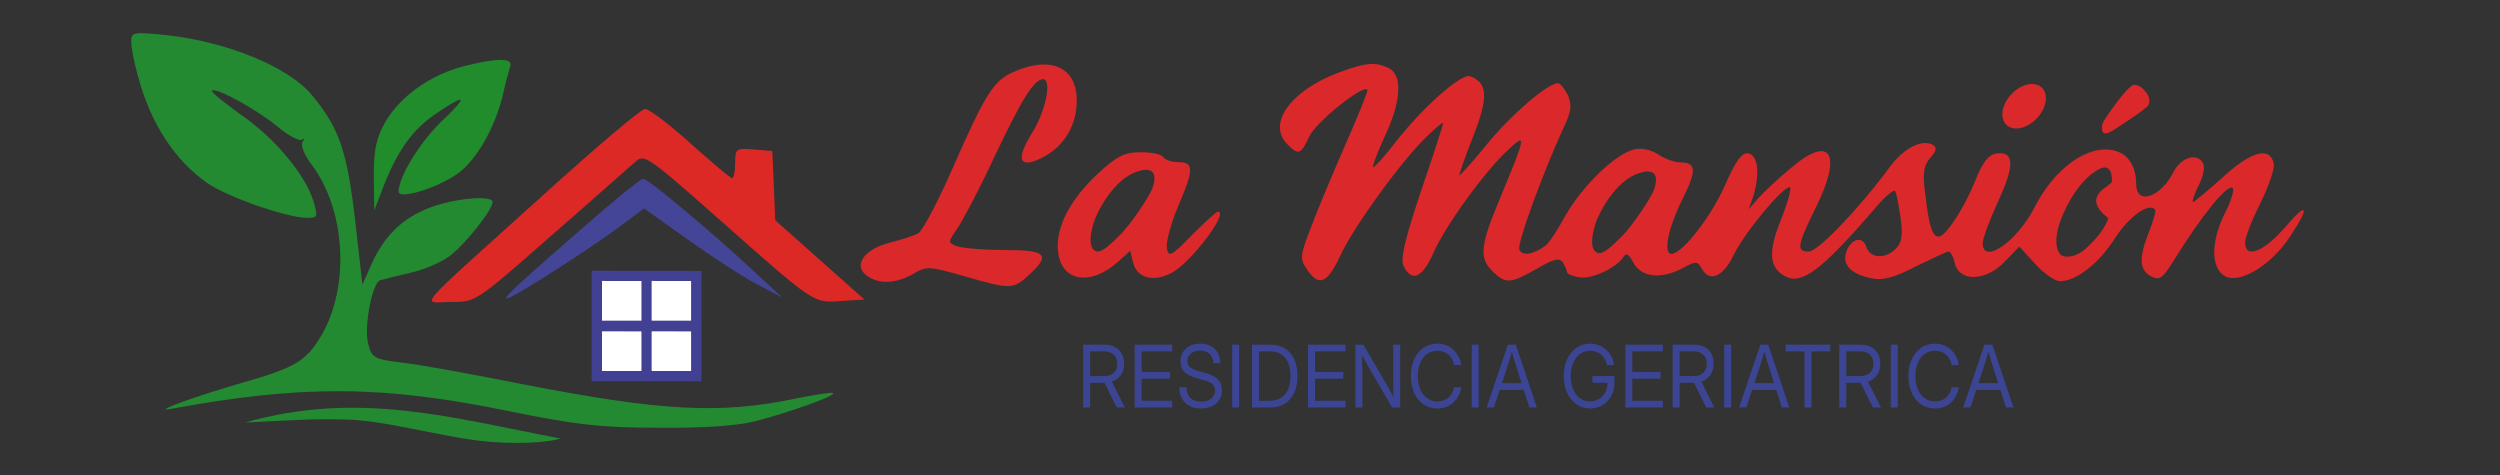 <?xml version="1.0" encoding="UTF-8" standalone="no"?>
<svg
   version="1.0"
   width="505pt"
   height="96pt"
   viewBox="0 0 505 96"
   preserveAspectRatio="xMidYMid meet"
   id="svg8"
   sodipodi:docname="logo-la-mansion.svg"
   xml:space="preserve"
   inkscape:version="1.4.1 (93de688d07, 2025-03-30)"
   xmlns:inkscape="http://www.inkscape.org/namespaces/inkscape"
   xmlns:sodipodi="http://sodipodi.sourceforge.net/DTD/sodipodi-0.dtd"
   xmlns="http://www.w3.org/2000/svg"
   xmlns:svg="http://www.w3.org/2000/svg"><rect x="0" y="0" width="505" height="96" fill="#333333" stroke="none"/><defs
     id="defs8" /><sodipodi:namedview
     id="namedview8"
     pagecolor="#ffffff"
     bordercolor="#000000"
     borderopacity="0.25"
     inkscape:showpageshadow="2"
     inkscape:pageopacity="0.0"
     inkscape:pagecheckerboard="0"
     inkscape:deskcolor="#d1d1d1"
     inkscape:document-units="pt"
     inkscape:zoom="1.2303398"
     inkscape:cx="297.4788"
     inkscape:cy="112.97692"
     inkscape:window-width="1920"
     inkscape:window-height="1000"
     inkscape:window-x="0"
     inkscape:window-y="0"
     inkscape:window-maximized="1"
     inkscape:current-layer="g8" /><g
     transform="translate(0,96) scale(0.1,-0.1)"
     fill="#000000"
     stroke="none"
     id="g8"><path
       d="m 265.068,876 c 0,-12 6,-43 14,-71 25,-94 74,-169 140,-215 43,-29 161,-70 201,-70 22,0 22,2 13,34 -17,54 -78,127 -146,174 -35,25 -61,46 -59,49 8,7 89,-37 133,-73 22,-19 45,-30 49,-26 5,4 5,1 1,-5 -4,-7 4,-27 18,-45 69,-91 78,-245 21,-344 -31,-53 -52,-66 -160,-97 -97,-28 -185,-60 -145,-53 265,49 429,48 685,-5 134,-27 183,-33 300,-33 89,-1 160,4 195,13 66,17 163,51 158,57 -3,2 -36,-3 -75,-11 -154,-32 -270,-26 -553,29 -96,19 -204,39 -239,43 -60,7 -65,10 -72,37 -10,34 8,126 24,130 7,2 34,9 61,15 27,6 62,21 78,33 30,21 88,94 88,110 0,13 -66,9 -117,-8 -60,-20 -99,-56 -126,-114 l -20,-45 -13,115 c -17,154 -33,201 -90,269 -47,56 -171,107 -293,120 -67,7 -71,6 -71,-13 z"
       id="path1"
       style="fill:#238a32;fill-opacity:1" /><path
       id="path1-0"
       style="fill:#238a32;fill-opacity:1"
       d="m 494.98,106.489 c 106.036,5.148 137.821,8.033 206.728,5.968 C 777.517,110.184 875.443,81.764 962.115,70.54 1040.275,60.418 1110.051,66.84 1132.719,74.088 914.107,115.331 725.085,171.918 494.98,106.489 Z"
       sodipodi:nodetypes="csscc" /><path
       d="m 932.068,825 c -65,-18 -123,-60 -153,-110 -19,-34 -24,-55 -24,-111 l 1,-69 18,47 c 29,74 59,116 106,148 63,43 67,37 11,-16 -44,-43 -85,-110 -86,-141 0,-17 78,7 119,36 38,27 74,90 91,156 6,28 14,56 16,63 4,16 -35,14 -99,-3 z"
       id="path2"
       style="fill:#208c2b;fill-opacity:1" /><path
       d="M 1095.068,564 C 828.068,323 851.068,350 911.068,350 c 50,0 50,0 199,131 83,72 159,140 171,150 20,19 21,19 175,-117 192,-170 187,-166 243,-162 l 47,3 -90,80 -90,80 -3,70 -3,70 -37,3 c -36,3 -38,2 -38,-27 0,-17 -3,-31 -6,-31 -4,0 -41,32 -84,70 -43,39 -84,70 -92,70 -8,0 -101,-79 -208,-176 z"
       id="path5"
       style="fill:#dc2926;fill-opacity:1" /><path
       d="m 1167.068,491 c -154,-134 -171,-152 -117,-121 64,38 136,85 196,128 l 55,41 87,-62 c 48,-34 110,-75 139,-90 l 53,-28 -55,51 c -88,82 -217,190 -226,189 -5,0 -64,-48 -132,-108 z"
       id="path7"
       style="fill:#444597;fill-opacity:1" /><path
       d="m 1195.068,190 221.931,-0.11 -0.055,222.846 -221.876,0.369 z"
       id="path8"
       style="fill:#414093;fill-opacity:1"
       sodipodi:nodetypes="ccccc" /><g
       id="g12"
       transform="translate(195.873,2.492)"><path
         d="m 1020.171,309.823 79.72,-0.039 -0.02,80.048 -79.7,0.132 z"
         id="path8-8"
         style="fill:#ffffff;fill-opacity:1;stroke-width:0.359"
         sodipodi:nodetypes="ccccc" /><path
         d="m 1120.43,309.823 79.72,-0.039 -0.02,80.048 -79.7,0.132 z"
         id="path8-8-6"
         style="fill:#ffffff;fill-opacity:1;stroke-width:0.359"
         sodipodi:nodetypes="ccccc" /><path
         d="m 1120.43,208.087 79.72,-0.039 -0.02,80.048 -79.7,0.132 z"
         id="path8-8-1"
         style="fill:#ffffff;fill-opacity:1;stroke-width:0.359"
         sodipodi:nodetypes="ccccc" /><path
         d="m 1020.171,208.087 79.72,-0.039 -0.02,80.048 -79.7,0.132 z"
         id="path8-8-9"
         style="fill:#ffffff;fill-opacity:1;stroke-width:0.359"
         sodipodi:nodetypes="ccccc" /></g><g
       id="g11"
       style="fill:#db282a;fill-opacity:1"
       transform="translate(195.068)"><path
         d="m 1853,815 c -41,-18 -57,-43 -123,-193 -30,-69 -62,-129 -70,-133 -8,-5 -34,-13 -57,-19 -52,-13 -76,-46 -47,-67 24,-18 60,-16 94,4 27,16 33,15 103,-5 94,-27 98,-27 131,3 44,41 35,50 -52,50 -42,0 -85,4 -95,8 -18,7 -17,8 2,36 11,16 46,82 76,147 54,114 79,154 97,154 18,0 6,-63 -22,-108 -35,-56 -26,-75 23,-49 43,23 67,65 67,114 0,67 -52,91 -127,58 z"
         id="path3"
         style="fill:#db282a;fill-opacity:1" /><path
         id="path4"
         d="m 2573.994,830.713 c -16.621,-0.721 -37.275,-6.763 -68.994,-18.794 -95,-37 -140.994,-103.009 -98.994,-144.009 22,-22 26.989,-19.993 43.989,17.007 13,28 107.012,103.999 117.012,93.999 2,-2 -18.008,-51.003 -43.008,-108.003 -25,-57 -57.005,-133.003 -70.005,-168.003 -23,-59 -23.994,-64.997 -8.994,-86.997 24,-36 40.998,-28.996 67.998,29.004 27,58 127.001,195.996 176.001,240.996 17,17 30.996,28.005 30.996,25.005 0,-3 -20,-65.003 -45,-138.003 -34,-102 -41.999,-138.007 -33.999,-152.007 16,-31 37.004,-21.988 59.004,27.012 23,54 103.996,165.989 150.996,208.989 38,36 37,30.005 -15,-94.995 -41,-98 -43.996,-122 -15.996,-150 26,-26 36.004,-25.005 89.004,4.995 34,20 45.998,23.008 52.998,13.008 4,-7 7.998,-15.999 7.998,-18.999 0,-4 11.005,-9.001 25.005,-11.001 24,-5 76,18.997 90,41.997 5,8 10.999,4.003 18.999,-11.997 15,-29 54.002,-35.008 97.002,-13.008 29,16 33.001,16.011 41.001,1.011 16,-29 42.995,-18.003 64.995,26.997 21,44 97.998,136.992 112.998,136.992 5,0 -2.996,-27.992 -15.996,-61.992 -28,-67 -25.998,-101.008 7.002,-118.008 33,-18 72.997,12.012 176.997,132.012 22,27 43,44.99 45,39.99 3,-4 7.001,-27.998 11.001,-52.998 5,-36 2.991,-50.003 -9.009,-63.003 -22,-22 -52,-19.997 -60,3.003 -7,24 -32.001,16.999 -41.001,-11.001 -8,-25 11.006,-44.002 51.006,-52.002 23,-5 46,1.009 90,24.009 33,16 63.006,30 66.006,30 4,0 9.993,-11.005 12.993,-25.005 10,-37 63.001,-35.005 101.001,4.995 l 29.004,30 31.992,-34.995 c 17,-19 40.01,-34.995 50.01,-34.995 33,0 78.987,35.993 111.987,87.993 28,43 67.01,70.997 80.01,56.997 3,-2 -2.997,-22 -11.997,-45 -21,-53 -20.001,-77 3.999,-90 17,-9 22.996,-4.993 45.996,32.007 57,92 109.004,156.001 119.004,146.001 3,-3 -2.008,-23 -13.008,-45 -32,-61 -31.992,-117.008 -1.992,-133.008 30,-16 92.99,22.999 129.99,78.999 43,64 35.999,74.003 -11.001,18.003 -42,-48 -78.999,-62.004 -78.999,-29.004 0,11 14.011,46.01 31.011,80.01 17,34 28.997,69.999 26.997,78.999 -7,36 -44.997,25.999 -101.997,-26.001 -31,-28 -59.011,-51.006 -61.011,-51.006 -3,0 2.005,14.011 10.005,31.011 9,17 14.001,37 11.001,45 -10,25 -44.996,15.989 -60.996,-16.011 -26,-51 -75,-66.994 -75,-23.994 0,36 -16.004,60.998 -44.004,67.998 -53,13 -120.997,-35.001 -161.997,-116.001 -35,-68 -104.004,-116.001 -104.004,-71.001 0,9 13.996,47.009 30.996,84.009 34,73 32.997,101.987 -3.003,96.987 -16,-2 -27.993,-16.99 -42.993,-54.99 -22,-55 -60.004,-112.998 -74.004,-112.998 -13,0 -19.997,24.001 -26.997,86.001 -6,43 -2.995,57.993 10.005,72.993 12,13 13.991,21.001 5.991,26.001 -21,13 -58.001,-4.997 -86.001,-41.997 -63,-86 -147,-172.998 -165,-172.998 -26,0 -23.996,11.989 14.004,88.989 54,109 30.005,148.01 -49.995,80.01 -27,-22 -56.002,-50.007 -67.002,-62.007 l -18.999,-22.002 8.994,25.005 c 14,44 11.006,83.993 -8.994,87.993 -13,3 -25.003,-12.995 -48.003,-64.995 -30,-68 -94.006,-146.992 -111.006,-136.992 -13,8 0,59.997 29.004,116.997 25,51 24.002,67.002 -7.998,67.002 -11,0 -31.004,6.996 -44.004,15.996 -16,10 -33.995,14.005 -49.995,10.005 -38,-10 -103.007,-73.012 -137.007,-132.012 -16,-29 -33.986,-56.992 -40.986,-61.992 -24,-18 -48.013,-21.998 -53.013,-7.998 -5,13 51.003,163.989 93.003,253.989 12,26 13.01,38.008 5.01,58.008 -7,13 -15.01,23.994 -20.01,23.994 -21,0 -95.994,-64.999 -143.994,-123.999 -29,-36 -54.005,-62.992 -55.005,-61.992 -1,1 11.008,36.999 28.008,78.999 31,80 28.994,106.996 -6.006,120.996 -18,7 -97.995,-64.003 -154.995,-138.003 -19,-25 -38.001,-44.996 -41.001,-45.996 -3,0 7.002,27 22.002,60 34,71 37.99,124.995 9.99,139.995 -10.125,5.25 -19.398,8.25 -30.102,8.789 -2.23,0.112 -4.525,0.118 -6.899,0.015 z M 4056.65,621.709 c 14.201,-0.07 14.803,-20.746 14.121,-29.019 -0.72,-8.733 -65.548,-28.215 -7.134,-73.345 -7.816,-25.417 -31.303,-47.885 -41.148,-57.729 -18.941,-18.941 -39.338,-22.577 -50.508,-18.691 -11.17,3.885 -18.905,25.666 -7.734,63.062 5.827,19.508 34.094,87.623 80.244,112.075 4.876,2.584 8.881,3.664 12.158,3.647 z m -923.965,-8.145 c 24,0.392 17.36,-25.708 13.418,-36.724 -6.147,-17.18 -44.677,-73.813 -63.618,-92.754 -18.941,-18.941 -38.854,-38.866 -50.025,-34.98 -11.17,3.885 -16.517,19.923 -5.347,57.319 5.827,19.508 39.108,88.076 88.872,103.931 6.758,2.153 12.255,3.135 16.699,3.208 z"
         style="fill:#db282a;fill-opacity:1" /><path
         id="path6"
         inkscape:transform-center-x="-25.151007"
         inkscape:transform-center-y="-23.528361"
         d="m 2108.921,652.427 c -32,0 -47.005,-6.997 -85.005,-41.997 -57,-53 -86.002,-108.006 -82.002,-156.006 5,-64 66.999,-73.991 123.999,-20.991 l 22.002,19.995 6.006,-23.994 c 7,-31 40.992,-40.006 76.992,-21.006 39,20 117.999,123.999 93.999,123.999 -3,0 -26.002,-20.992 -52.002,-46.992 -42,-43 -46.991,-46.012 -50.991,-27.012 -2,12 8.002,49.013 22.002,83.013 33,76 32.992,90.996 1.992,90.996 -14,0 -27.996,4.99 -30.996,9.99 -3,6 -23.996,10.005 -45.996,10.005 z m 10.693,-35.493 c 24,0.392 17.345,-25.708 13.403,-36.724 -6.147,-17.18 -44.678,-73.813 -63.618,-92.754 -18.941,-18.941 -38.854,-38.851 -50.024,-34.966 -11.17,3.885 -16.517,19.909 -5.347,57.305 5.827,19.508 39.123,88.076 88.887,103.931 6.758,2.153 12.255,3.135 16.699,3.208 z"
         style="fill:#db282a;fill-opacity:1" /><ellipse
         style="fill:#db282a;fill-opacity:1;stroke-width:75;paint-order:stroke fill markers"
         id="path9"
         transform="matrix(0.728,-0.686,-0.686,-0.728,0,0)"
         ry="51.889"
         rx="35.445"
         cy="-3211.834"
         cx="2321.915" /><path
         style="fill:#db282a;fill-opacity:1;stroke-width:75;paint-order:stroke fill markers"
         d="m 4051.838,710.461 c 0,0 -2.543,-11.987 0.727,-17.435 3.269,-5.448 14.529,-0.363 17.798,1.816 3.269,2.179 70.103,44.314 74.462,53.032 4.359,8.718 0.363,17.798 -2.543,22.52 -2.906,4.722 -14.892,19.978 -27.242,18.162 -12.35,-1.816 -55.938,-63.929 -63.202,-78.095 z"
         id="path10" /></g><path
       style="font-size:167.097px;font-family:'Noto Sans Arabic UI';-inkscape-font-specification:'Noto Sans Arabic UI';letter-spacing:3px;white-space:pre;inline-size:2139.13;fill:#3c4593;stroke-width:78.327;paint-order:stroke fill markers"
       d="m 2080.294,-131.093 v -121.57 h 45.12 q 12.728,0 21.948,4.487 9.301,4.487 14.278,12.81 5.059,8.241 5.059,19.582 0,11.341 -5.385,19.663 -5.303,8.322 -14.849,12.81 -9.546,4.487 -22.193,4.487 h -35.818 v -13.054 h 36.634 q 8.404,0 14.441,-2.856 6.119,-2.937 9.383,-8.322 3.264,-5.385 3.264,-12.728 0,-7.425 -3.345,-12.728 -3.264,-5.303 -9.383,-8.159 -6.038,-2.937 -14.523,-2.937 h -29.944 v 108.515 z m 70.739,0 -29.372,-54.666 h 16.644 l 29.862,54.666 z m 37.921,0 v -121.57 h 79.061 v 13.054 h -64.375 v 39.734 h 59.642 v 13.054 h -59.642 v 42.672 h 64.375 v 13.054 z m 139.99,1.958 q -14.034,0 -24.314,-4.977 -10.28,-5.059 -15.91,-14.278 -5.63,-9.22 -5.63,-21.866 h 15.013 q 0,8.649 3.59,14.931 3.672,6.201 10.607,9.546 6.935,3.264 16.645,3.264 8.893,0 15.421,-2.611 6.609,-2.611 10.28,-7.425 3.672,-4.814 3.672,-11.341 0,-5.059 -2.366,-8.812 -2.366,-3.753 -7.67,-6.527 -5.222,-2.856 -14.034,-4.977 l -13.626,-3.345 q -18.603,-4.569 -26.843,-12.239 -8.241,-7.669 -8.241,-20.071 0,-10.525 5.14,-18.276 5.222,-7.833 14.686,-12.157 9.464,-4.324 22.111,-4.324 12.646,0 21.948,4.651 9.383,4.569 14.605,13.054 5.222,8.485 5.548,20.153 h -14.523 q -0.653,-11.423 -8.159,-17.868 -7.506,-6.527 -19.908,-6.527 -7.833,0 -13.952,2.611 -6.038,2.611 -9.546,7.262 -3.427,4.651 -3.427,10.688 0,4.732 2.448,8.241 2.448,3.508 7.751,6.201 5.385,2.692 14.197,4.895 l 13.789,3.427 q 8.893,2.203 15.421,5.303 6.527,3.1 10.77,7.18 4.324,4.08 6.446,9.301 2.121,5.14 2.121,11.504 0,10.525 -5.548,18.521 -5.467,7.996 -15.421,12.483 -9.872,4.406 -23.09,4.406 z m 80.184,-123.528 v 121.57 h -14.686 v -121.57 z m 64.682,121.57 h -29.209 v -13.054 h 28.23 q 15.094,0 24.967,-5.793 9.872,-5.793 14.686,-16.563 4.895,-10.77 4.895,-25.619 0,-14.686 -4.814,-25.293 -4.732,-10.688 -14.278,-16.4 -9.546,-5.793 -23.824,-5.793 h -30.515 v -13.054 h 31.494 q 17.705,0 30.352,7.262 12.728,7.262 19.5,20.887 6.772,13.544 6.772,32.391 0,19.011 -6.854,32.718 -6.854,13.626 -19.908,20.969 -12.973,7.343 -31.494,7.343 z m -22.845,-121.57 v 121.57 h -14.686 v -121.57 z m 103.519,121.57 v -121.57 h 79.061 v 13.054 h -64.375 v 39.734 h 59.642 v 13.054 h -59.642 v 42.672 h 64.375 v 13.054 z m 99.848,0 v -121.57 h 16.889 l 50.096,79.143 q 1.632,2.529 4.08,6.69 2.529,4.161 5.385,9.057 2.856,4.814 5.467,9.546 l -1.387,2.937 q -0.163,-4.324 -0.408,-10.117 -0.163,-5.793 -0.245,-11.015 -0.082,-5.222 -0.082,-7.751 v -78.49 h 14.686 v 121.57 h -17.052 l -44.548,-70.331 q -1.795,-2.856 -4.895,-7.833 -3.019,-4.977 -7.098,-11.749 -4.08,-6.772 -8.893,-14.849 l 1.713,-3.916 q 0.408,9.464 0.571,16.971 0.245,7.425 0.326,12.81 0.082,5.303 0.082,8.404 v 70.494 z m 173.116,1.958 q -16.808,0 -29.454,-7.996 -12.646,-8.077 -19.745,-22.193 -7.017,-14.197 -7.017,-32.473 0,-18.439 7.017,-32.555 7.017,-14.197 19.663,-22.193 12.728,-8.077 29.536,-8.077 9.546,0 17.868,2.856 8.404,2.856 15.013,8.322 6.69,5.385 11.096,12.973 4.406,7.588 6.119,17.134 h -15.013 q -1.469,-6.609 -4.651,-11.749 -3.182,-5.14 -7.751,-8.649 -4.569,-3.59 -10.362,-5.385 -5.711,-1.795 -12.32,-1.795 -12.81,0 -22.111,6.282 -9.301,6.201 -14.36,17.297 -5.059,11.015 -5.059,25.538 0,14.441 5.059,25.456 5.059,11.015 14.36,17.297 9.301,6.201 22.111,6.201 6.609,0 12.32,-1.795 5.711,-1.795 10.28,-5.303 4.569,-3.508 7.751,-8.567 3.264,-5.14 4.814,-11.749 h 14.931 q -1.632,9.464 -6.119,17.052 -4.406,7.588 -11.096,12.973 -6.609,5.385 -15.013,8.241 -8.322,2.856 -17.868,2.856 z m 86.875,-123.528 v 121.57 h -14.686 v -121.57 z m 16.707,121.57 44.875,-121.57 h 16.644 l 44.385,121.57 h -15.665 l -25.538,-73.268 q -2.529,-7.262 -5.711,-16.563 -3.1,-9.383 -7.914,-24.559 h 4.243 q -4.814,15.176 -7.996,24.559 -3.1,9.301 -5.711,16.563 l -26.272,73.268 z m 23.172,-34.105 v -13.054 h 59.561 v 13.054 z m 195.045,36.063 q -16.155,0 -28.72,-7.996 -12.483,-8.077 -19.663,-22.193 -7.18,-14.197 -7.18,-32.473 0,-18.439 7.098,-32.555 7.18,-14.197 19.745,-22.193 12.565,-8.077 28.72,-8.077 9.709,0 18.195,3.019 8.485,3.019 15.176,8.567 6.69,5.467 11.178,13.054 4.487,7.506 6.038,16.644 h -14.849 q -1.387,-6.119 -4.651,-11.178 -3.182,-5.059 -7.914,-8.73 -4.732,-3.672 -10.607,-5.63 -5.875,-2.04 -12.565,-2.04 -12.157,0 -21.377,6.282 -9.22,6.201 -14.36,17.297 -5.14,11.015 -5.14,25.538 0,14.441 5.14,25.456 5.14,11.015 14.36,17.297 9.22,6.201 21.377,6.201 10.199,0 18.521,-4.569 8.322,-4.569 13.299,-12.728 4.977,-8.159 4.977,-18.929 l 4.732,0.245 h -36.553 v -13.054 h 46.343 v 13.136 q 0,14.197 -6.854,25.456 -6.772,11.178 -18.358,17.705 -11.586,6.446 -26.109,6.446 z m 74.228,-1.958 v -121.57 h 79.061 v 13.054 h -64.375 v 39.734 h 59.642 v 13.054 h -59.642 v 42.672 h 64.375 v 13.054 z m 99.848,0 v -121.57 h 45.119 q 12.728,0 21.948,4.487 9.301,4.487 14.278,12.81 5.059,8.241 5.059,19.582 0,11.341 -5.385,19.663 -5.303,8.322 -14.85,12.81 -9.546,4.487 -22.192,4.487 h -35.818 v -13.054 h 36.634 q 8.404,0 14.441,-2.856 6.119,-2.937 9.383,-8.322 3.264,-5.385 3.264,-12.728 0,-7.425 -3.345,-12.728 -3.264,-5.303 -9.383,-8.159 -6.038,-2.937 -14.523,-2.937 h -29.944 v 108.515 z m 70.739,0 -29.372,-54.666 h 16.644 l 29.862,54.666 z m 52.607,-121.57 v 121.57 h -14.686 v -121.57 z m 16.707,121.57 44.875,-121.57 h 16.644 l 44.385,121.57 h -15.665 l -25.538,-73.268 q -2.529,-7.262 -5.711,-16.563 -3.1,-9.383 -7.914,-24.559 h 4.243 q -4.814,15.176 -7.996,24.559 -3.1,9.301 -5.711,16.563 l -26.272,73.268 z m 23.172,-34.105 v -13.054 h 59.561 v 13.054 z m 75.126,-74.41 v -13.054 h 93.829 v 13.054 h -39.49 v 108.515 h -14.686 v -108.515 z m 112.984,108.515 v -121.57 h 45.119 q 12.728,0 21.948,4.487 9.301,4.487 14.278,12.81 5.059,8.241 5.059,19.582 0,11.341 -5.385,19.663 -5.303,8.322 -14.85,12.81 -9.546,4.487 -22.192,4.487 h -35.818 v -13.054 h 36.634 q 8.404,0 14.441,-2.856 6.119,-2.937 9.383,-8.322 3.264,-5.385 3.264,-12.728 0,-7.425 -3.345,-12.728 -3.264,-5.303 -9.383,-8.159 -6.038,-2.937 -14.523,-2.937 h -29.944 v 108.515 z m 70.739,0 -29.372,-54.666 h 16.644 l 29.862,54.666 z m 52.607,-121.57 v 121.57 h -14.686 v -121.57 z m 78.634,123.528 q -16.808,0 -29.454,-7.996 -12.646,-8.077 -19.745,-22.193 -7.017,-14.197 -7.017,-32.473 0,-18.439 7.017,-32.555 7.017,-14.197 19.663,-22.193 12.728,-8.077 29.536,-8.077 9.546,0 17.868,2.856 8.404,2.856 15.013,8.322 6.69,5.385 11.096,12.973 4.406,7.588 6.119,17.134 h -15.013 q -1.469,-6.609 -4.651,-11.749 -3.182,-5.14 -7.751,-8.649 -4.569,-3.59 -10.362,-5.385 -5.711,-1.795 -12.32,-1.795 -12.81,0 -22.111,6.282 -9.301,6.201 -14.36,17.297 -5.059,11.015 -5.059,25.538 0,14.441 5.059,25.456 5.059,11.015 14.36,17.297 9.301,6.201 22.111,6.201 6.609,0 12.32,-1.795 5.711,-1.795 10.28,-5.303 4.569,-3.508 7.751,-8.567 3.264,-5.14 4.814,-11.749 h 14.931 q -1.632,9.464 -6.119,17.052 -4.406,7.588 -11.096,12.973 -6.609,5.385 -15.013,8.241 -8.322,2.856 -17.868,2.856 z m 59.297,-1.958 44.875,-121.57 h 16.644 l 44.385,121.57 h -15.665 l -25.538,-73.268 q -2.529,-7.262 -5.711,-16.563 -3.1,-9.383 -7.914,-24.559 h 4.243 q -4.814,15.176 -7.996,24.559 -3.1,9.301 -5.711,16.563 l -26.272,73.268 z m 23.172,-34.105 v -13.054 h 59.561 v 13.054 z"
       id="text10"
       transform="matrix(0.958,0,0,-1.044,195.068,0)"
       aria-label="RESIDENCIA GERIATRICA" /></g></svg>
